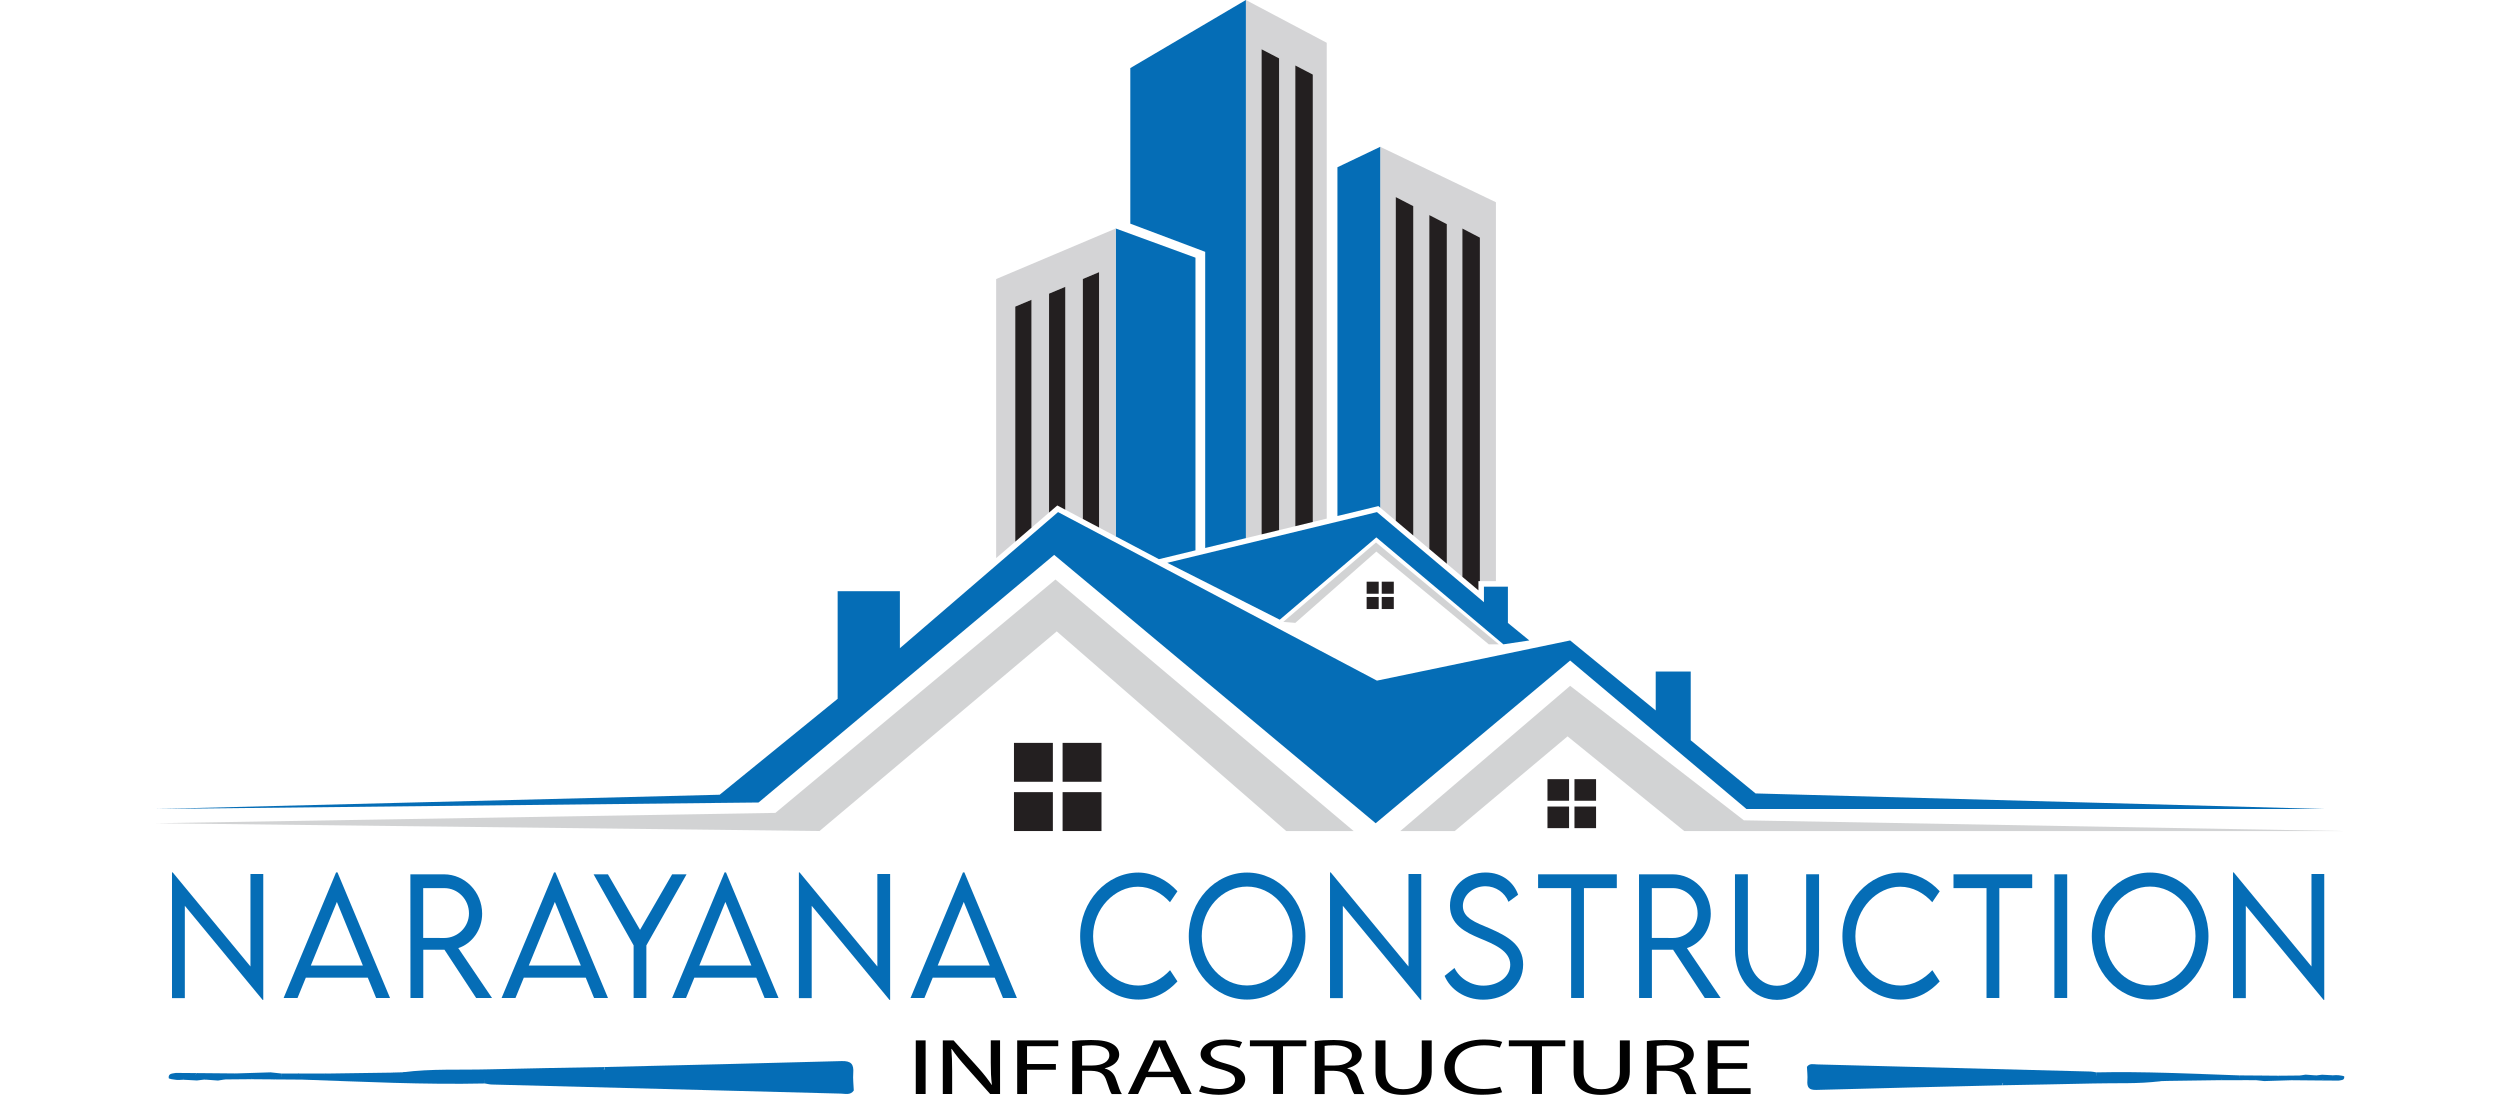 <?xml version="1.0" encoding="utf-8"?>
<!-- Generator: Adobe Illustrator 25.4.1, SVG Export Plug-In . SVG Version: 6.00 Build 0)  -->
<svg width="202" height="90" version="1.1" id="Layer_1" xmlns="http://www.w3.org/2000/svg" xmlns:xlink="http://www.w3.org/1999/xlink" x="0px" y="0px"
	 viewBox="0 0 794.41 404.31" style="enable-background:new 0 0 794.41 404.31;" xml:space="preserve">
<style type="text/css">
	.st0{fill:#056DB6;}
	.st1{fill:#D2D3D4;}
	.st2{fill:#231F20;}
	.st3{fill:#D4D4D6;}
	.st4{fill:#010101;}
</style>
<g>
	<g>
		<path class="st0" d="M17.68,391.86c-0.91,0.11-1.81,0.22-2.72,0.33c-1.66-0.09-3.32-0.18-4.98-0.27c0.38-3.5,3.79-0.67,5.02-2.41
			c4.7,0.04,9.4,0.09,14.1,0.13c-0.33,2.69-2.46,1.32-3.82,1.7C22.75,391.6,20.15,390.79,17.68,391.86z"/>
		<path class="st0" d="M15,389.51c-1.14,1.91-3.91,0.43-5.02,2.41c-0.84,0.02-1.7,0.15-2.53,0.05c-0.97-0.11-2.71-0.33-2.74-0.65
			c-0.18-1.81,1.44-1.61,2.61-1.87C9.88,389.48,12.44,389.49,15,389.51z"/>
		<path class="st0" d="M162.83,387.31c28.71-0.7,57.43-1.34,86.14-2.16c3.49-0.1,4.47,1.15,4.22,4.35c-0.16,2.09,0.12,4.21,0.2,6.32
			c-1.2,1.79-3.05,1.18-4.66,1.14c-42.25-1.07-84.5-2.18-126.74-3.3c-0.84-0.02-1.67-0.25-2.51-0.38c-0.39-0.8-0.22-1.45,0.51-1.96
			c2.48-1.41,5.22-0.94,7.88-1.1c38.33,1.71,76.73,0.88,115.05,3.04c1.77,0.1,4.46,0.84,4.58-1.79c0.09-1.94-2.52-1.74-4.11-2.04
			c-4.27-0.79-8.45,0.56-12.67,0.61c-20.59,0.24-41.18,0.13-61.77,0.06c-1.7-0.01-3.4-0.16-4.97-0.91
			C163.19,388.8,162.81,388.18,162.83,387.31z"/>
		<path class="st0" d="M119.49,392.01c0,0.42,0,0.84-0.01,1.27c-22.12,0.49-44.2-0.64-66.29-1.4c-0.41-0.65-0.3-1.18,0.33-1.61
			c2.83-0.54,5.77,0.42,8.57-0.59c8.09-0.12,16.19-0.23,24.28-0.35c1.08,1.92,2.86,1.34,4.49,1.23c8.62-0.56,17.24-0.39,25.88-0.1
			C117.84,390.67,118.8,391.1,119.49,392.01z"/>
		<path class="st0" d="M25.13,390.7c1.38-0.14,2.84,0.05,3.96-1.06c4.2-0.13,8.4-0.26,12.61-0.4c1.3,0.14,2.59,0.28,3.89,0.42
			c0.31,0.62,0.19,1.13-0.36,1.55c-0.92,0.16-1.84,0.13-2.77,0.14c-2.74,0.19-5.51-0.42-8.22,0.38c-3.01,0.03-6.02,0.06-9.03,0.08
			c-0.45-0.21-0.61-0.45-0.49-0.7C24.86,390.84,24.99,390.7,25.13,390.7z"/>
		<path class="st0" d="M43.05,390.82c0.82-0.05,1.65-0.1,2.47-0.15c1.87-1.09,3.91-0.33,5.86-0.55c0.7-0.05,1.31,0.17,1.82,0.65
			c0,0.37,0,0.74-0.01,1.11c-3.39-0.02-6.77-0.05-10.16-0.07c-0.44-0.23-0.58-0.45-0.43-0.66C42.75,390.92,42.9,390.82,43.05,390.82
			z"/>
		<path class="st0" d="M43.05,390.82c-0.02,0.33-0.02,0.65-0.02,0.98c-2.93-0.02-5.86-0.05-8.79-0.07
			C37.03,389.95,40.1,390.98,43.05,390.82z"/>
		<path class="st0" d="M25.13,390.7c0.03,0.37,0.05,0.74,0.08,1.1c-0.87,0.14-1.74,0.28-2.61,0.42c-1.64-0.12-3.29-0.25-4.93-0.37
			C19.91,389.83,22.63,390.98,25.13,390.7z"/>
		<path class="st0" d="M162.83,387.31c0,0.27,0,0.55,0,0.83c-5.43,3.66-11.65,3.5-17.68,3.05c-5.91-0.44-11.79-0.32-17.69-0.47
			c-2.42,0-4.85,0-7.27,0c-8,0-16,0.05-23.99-0.03c-2.23-0.02-4.7,0.64-6.5-1.47c10.34-1.36,20.75-0.79,31.13-1.07
			C134.83,387.78,148.83,387.58,162.83,387.31z"/>
		<path class="st0" d="M89.7,389.22c10.35,0.08,20.71,0.15,31.06,0.23c0.4,3.33-3.05,0.91-3.79,2.53c-9.72,0-19.43-0.05-29.15,0.05
			c-2.63,0.03-3.71-0.34-1.46-2.72C87.48,389.29,88.59,389.25,89.7,389.22z"/>
		<path class="st0" d="M53.2,390.76c-0.44-0.03-0.87-0.06-1.31-0.09c-0.41-0.25-0.53-0.48-0.38-0.69c0.15-0.2,0.3-0.3,0.45-0.3
			c3.38,0,6.75-0.01,10.13-0.01C59.33,391.65,56.15,390.28,53.2,390.76z"/>
		<path class="st0" d="M51.97,389.68c-0.02,0.33-0.05,0.67-0.07,1c-2.12,0-4.24-0.01-6.37-0.01c0.01-0.34,0.04-0.67,0.07-1
			C47.72,389.67,49.84,389.67,51.97,389.68z"/>
		<path class="st0" d="M127.14,389.48c11.91-0.12,23.85,0.41,35.69-1.35c22.25,0.01,44.5,0.1,66.75-0.02
			c6.03-0.03,11.94-1.86,18.16-0.29c2.42,0.61,3.15,0.89,3.06,3.19c-0.09,2.4,0.13,5.01-3.39,4.75c-3.77-0.27-7.52-1.16-11.28-1.17
			c-29.41-0.03-58.78-2.01-88.21-1.49c-6.89,0.12-13.83-1.47-20.82-1.16C126.38,391.12,126.39,390.3,127.14,389.48z"/>
		<path class="st0" d="M127.14,389.48c-0.01,0.82-0.02,1.64-0.03,2.47c-2.54,0.02-5.08,0.04-7.62,0.06
			c-0.84-0.01-1.68-0.02-2.51-0.02c1.26-0.84,2.52-1.69,3.79-2.53C122.89,389.46,125.01,389.47,127.14,389.48z"/>
	</g>
	<g>
		<path class="st0" d="M784.22,390.36c0.71-0.09,1.42-0.17,2.13-0.26c1.3,0.07,2.6,0.14,3.91,0.21c-0.3,2.75-2.97,0.53-3.93,1.89
			c-3.69-0.03-7.37-0.07-11.06-0.1c0.26-2.11,1.93-1.04,3-1.33C780.24,390.57,782.28,391.2,784.22,390.36z"/>
		<path class="st0" d="M786.32,392.2c0.89-1.5,3.07-0.34,3.94-1.89c0.66-0.02,1.34-0.11,1.99-0.04c0.76,0.09,2.12,0.26,2.15,0.51
			c0.14,1.42-1.13,1.26-2.05,1.46C790.34,392.23,788.33,392.21,786.32,392.2z"/>
		<path class="st0" d="M670.38,393.93c-22.52,0.55-45.04,1.05-67.55,1.69c-2.73,0.08-3.5-0.9-3.31-3.42
			c0.13-1.64-0.09-3.3-0.16-4.95c0.94-1.4,2.4-0.93,3.65-0.89c33.13,0.84,66.27,1.71,99.4,2.59c0.66,0.02,1.31,0.2,1.96,0.3
			c0.3,0.62,0.17,1.14-0.4,1.54c-1.95,1.1-4.1,0.74-6.18,0.86c-30.06-1.34-60.18-0.69-90.23-2.39c-1.39-0.08-3.5-0.66-3.59,1.41
			c-0.07,1.52,1.98,1.37,3.23,1.6c3.35,0.62,6.62-0.44,9.94-0.48c16.15-0.19,32.3-0.1,48.44-0.05c1.33,0,2.66,0.12,3.9,0.72
			C670.1,392.76,670.39,393.25,670.38,393.93z"/>
		<path class="st0" d="M704.37,390.24c0-0.33,0-0.66,0.01-0.99c17.35-0.38,34.66,0.5,51.99,1.1c0.32,0.51,0.24,0.93-0.26,1.27
			c-2.22,0.42-4.52-0.33-6.72,0.46c-6.35,0.09-12.7,0.18-19.04,0.27c-0.85-1.51-2.24-1.05-3.52-0.97
			c-6.76,0.44-13.52,0.31-20.29,0.08C705.67,391.29,704.91,390.96,704.37,390.24z"/>
		<path class="st0" d="M778.37,391.27c-1.08,0.11-2.23-0.04-3.11,0.83c-3.3,0.1-6.59,0.21-9.89,0.31c-1.02-0.11-2.03-0.22-3.05-0.33
			c-0.25-0.48-0.15-0.89,0.28-1.21c0.72-0.13,1.45-0.11,2.17-0.11c2.15-0.15,4.32,0.33,6.45-0.3c2.36-0.02,4.72-0.04,7.08-0.07
			c0.35,0.17,0.48,0.35,0.38,0.55C778.59,391.16,778.49,391.27,778.37,391.27z"/>
		<path class="st0" d="M764.32,391.18c-0.65,0.04-1.29,0.08-1.94,0.12c-1.46,0.86-3.07,0.26-4.59,0.43
			c-0.55,0.04-1.02-0.13-1.42-0.51c0-0.29,0-0.58,0.01-0.87c2.66,0.02,5.31,0.04,7.97,0.06c0.34,0.18,0.45,0.35,0.34,0.52
			C764.56,391.09,764.44,391.18,764.32,391.18z"/>
		<path class="st0" d="M764.32,391.18c0.01-0.26,0.02-0.51,0.01-0.77c2.3,0.02,4.6,0.04,6.89,0.06
			C769.05,391.85,766.63,391.05,764.32,391.18z"/>
		<path class="st0" d="M778.37,391.27c-0.02-0.29-0.04-0.58-0.06-0.87c0.68-0.11,1.36-0.22,2.05-0.33c1.29,0.1,2.58,0.19,3.86,0.29
			C782.47,391.95,780.34,391.05,778.37,391.27z"/>
		<path class="st0" d="M670.38,393.93c0-0.22,0-0.43,0-0.65c4.26-2.87,9.14-2.75,13.87-2.39c4.63,0.34,9.25,0.25,13.87,0.37
			c1.9,0,3.8,0,5.7,0c6.27,0,12.55-0.04,18.82,0.03c1.75,0.02,3.69-0.5,5.1,1.15c-8.11,1.07-16.27,0.62-24.41,0.84
			C692.34,393.55,681.36,393.71,670.38,393.93z"/>
		<path class="st0" d="M727.73,392.43c-8.12-0.06-16.24-0.12-24.36-0.18c-0.32-2.61,2.39-0.71,2.97-1.99
			c7.62,0,15.24,0.04,22.86-0.04c2.07-0.02,2.91,0.26,1.14,2.13C729.47,392.38,728.6,392.4,727.73,392.43z"/>
		<path class="st0" d="M756.36,391.22c0.34,0.02,0.68,0.05,1.03,0.07c0.32,0.2,0.42,0.38,0.29,0.55c-0.12,0.16-0.23,0.24-0.35,0.24
			c-2.65,0-5.3,0.01-7.94,0.01C751.55,390.52,754.05,391.6,756.36,391.22z"/>
		<path class="st0" d="M757.33,392.07c0.02-0.26,0.04-0.52,0.06-0.78c1.66,0,3.33,0,4.99,0.01c-0.01,0.26-0.03,0.53-0.05,0.79
			C760.66,392.08,759,392.07,757.33,392.07z"/>
		<path class="st0" d="M698.37,392.22c-9.34,0.09-18.7-0.32-27.99,1.06c-17.45-0.01-34.9-0.08-52.35,0.01
			c-4.73,0.03-9.36,1.46-14.25,0.23c-1.89-0.48-2.47-0.7-2.4-2.5c0.07-1.88-0.1-3.93,2.66-3.73c2.96,0.22,5.9,0.91,8.85,0.91
			c23.07,0.02,46.1,1.57,69.18,1.17c5.4-0.09,10.85,1.15,16.33,0.91C698.97,390.94,698.96,391.58,698.37,392.22z"/>
		<path class="st0" d="M698.37,392.22c0.01-0.64,0.02-1.29,0.02-1.93c1.99-0.01,3.98-0.03,5.98-0.05c0.66,0.01,1.31,0.01,1.97,0.02
			c-0.99,0.66-1.98,1.32-2.97,1.99C701.71,392.24,700.04,392.23,698.37,392.22z"/>
	</g>
	<polygon class="st1" points="0,298.82 224.94,295.06 326.59,210.35 434.82,301.65 410.35,301.65 327.06,229.18 240.94,301.65 	"/>
	<polygon class="st1" points="451.76,301.65 513.41,248.94 576.47,297.76 793.88,301.65 554.82,301.65 512.47,267.29 471.53,301.65 
			"/>
	<rect x="311.53" y="269.65" class="st2" width="14.12" height="14.12"/>
	<rect x="329.18" y="269.65" class="st2" width="14.12" height="14.12"/>
	<rect x="311.53" y="287.53" class="st2" width="14.12" height="14.12"/>
	<rect x="329.18" y="287.53" class="st2" width="14.12" height="14.12"/>
	<rect x="505.18" y="282.82" class="st2" width="7.84" height="7.84"/>
	<rect x="514.98" y="282.82" class="st2" width="7.84" height="7.84"/>
	<rect x="505.18" y="292.76" class="st2" width="7.84" height="7.84"/>
	<rect x="514.98" y="292.76" class="st2" width="7.84" height="7.84"/>
	<rect x="439.54" y="211.14" class="st2" width="4.38" height="4.38"/>
	<rect x="445.02" y="211.14" class="st2" width="4.38" height="4.38"/>
	<rect x="439.54" y="216.69" class="st2" width="4.38" height="4.38"/>
	<rect x="445.02" y="216.69" class="st2" width="4.38" height="4.38"/>
	<polygon class="st3" points="450.12,189.02 450.12,71.53 456.47,74.82 456.47,194.37 462.29,199.27 462.29,78.06 468.65,81.35 
		468.65,204.62 474.29,209.38 474.29,82.94 480.65,86.24 480.65,210.94 486.47,210.94 486.47,73.41 444.47,53.29 444.47,184.26 	"/>
	<polygon class="st0" points="444.47,184.26 444.47,53.29 428.94,60.71 428.94,187.3 443.81,183.7 	"/>
	<polygon class="st2" points="450.12,71.53 450.12,189.02 456.47,194.37 456.47,74.82 	"/>
	<polygon class="st2" points="462.29,78.06 462.29,199.27 468.65,204.62 468.65,81.35 	"/>
	<polygon class="st2" points="474.29,82.94 474.29,209.38 480.12,214.29 480.12,210.94 480.65,210.94 480.65,86.24 	"/>
	<polygon class="st3" points="401.41,193.96 401.41,17.88 407.76,21.18 407.76,192.42 413.65,191 413.65,23.76 420,27.06 
		420,189.46 425.06,188.24 425.06,15.53 395.71,0 395.71,195.33 	"/>
	<polygon class="st0" points="395.71,0 395.71,0 353.76,24.71 353.76,81.18 380.94,91.41 380.94,198.91 395.71,195.33 	"/>
	<polygon class="st2" points="401.41,17.88 401.41,193.96 407.76,192.42 407.76,21.18 	"/>
	<polygon class="st2" points="413.65,23.76 413.65,191 420,189.46 420,27.06 	"/>
	<polygon class="st0" points="367.18,204.29 443.29,185.88 482.12,218.59 482.12,212.94 490.82,212.94 490.82,226.12 498.59,232.47 
		489.18,233.88 443.06,195.06 408,224.94 	"/>
	<polygon class="st0" points="364.14,202.97 377.41,199.76 377.41,93.53 348.47,82.94 348.47,194.69 	"/>
	<polygon class="st3" points="312,111.29 317.88,108.82 317.88,191.55 324.26,186.05 324.26,106.59 330.15,104.12 330.15,185 
		336.53,188.38 336.53,101.26 342.41,98.79 342.41,191.48 348.47,194.69 348.47,82.94 305.06,101.29 305.06,202.58 312,196.61 	"/>
	<polygon class="st2" points="312,111.29 312,196.61 317.88,191.55 317.88,108.82 	"/>
	<polygon class="st2" points="324.26,106.59 324.26,186.05 327.26,183.48 330.15,185 330.15,104.12 	"/>
	<polygon class="st2" points="336.53,101.26 336.53,188.38 342.41,191.48 342.41,98.79 	"/>
	<polygon class="st0" points="0,293.65 204.71,288.47 247.53,253.65 247.53,214.59 270.12,214.59 270.12,235.29 327.53,185.88 
		443.29,247.06 513.41,232.47 544.47,257.88 544.47,243.76 557.18,243.76 557.18,268.71 580.71,288 787.29,293.65 577.41,293.65 
		513.41,239.76 442.82,298.82 326.12,201.41 218.82,291.29 	"/>
	<polygon class="st1" points="409.29,225.73 442.94,196.91 487.53,233.88 483.88,233.88 443.06,200.21 413.65,226.09 	"/>
	<g>
		<path class="st0" d="M39.04,317.25v45.7h-0.23l-28.24-34.17v33.53H5.91v-45.64h0.26l28.22,34.14v-33.56H39.04z"/>
		<path class="st0" d="M76.98,354.87H54.49l-3.02,7.38h-5.04l19.04-45.59h0.51l19.07,45.59H80L76.98,354.87z M75.19,350.47
			l-9.43-23.09l-9.46,23.09H75.19z"/>
		<path class="st0" d="M116.31,362.25l-11.5-17.52h-7.69v17.52h-4.65l-0.03-44.89h12.17c7.64,0,13.88,6.4,13.88,14.31
			c0,5.82-3.65,10.83-8.66,12.48l12.24,18.1H116.31z M104.76,340.47c4.91,0,8.95-4.07,8.95-8.91c0-5.18-4.09-9.19-8.95-9.19h-7.67
			v18.07L104.76,340.47z"/>
		<path class="st0" d="M156.1,354.87h-22.49l-3.02,7.38h-5.04l19.04-45.59h0.51l19.07,45.59h-5.06L156.1,354.87z M154.31,350.47
			l-9.43-23.09l-9.46,23.09H154.31z"/>
		<path class="st0" d="M173.48,343.17l-14.54-25.81h5.21l11.65,20.16l11.65-20.16h5.24l-14.59,25.81v19.08h-4.63V343.17z"/>
		<path class="st0" d="M218,354.87h-22.49l-3.02,7.38h-5.04l19.04-45.59h0.51l19.07,45.59h-5.06L218,354.87z M216.21,350.47
			l-9.43-23.09l-9.46,23.09H216.21z"/>
		<path class="st0" d="M266.58,317.25v45.7h-0.23l-28.24-34.17v33.53h-4.65v-45.64h0.26l28.22,34.14v-33.56H266.58z"/>
		<path class="st0" d="M304.53,354.87h-22.49l-3.02,7.38h-5.04l19.04-45.59h0.51l19.07,45.59h-5.06L304.53,354.87z M302.74,350.47
			l-9.43-23.09l-9.46,23.09H302.74z"/>
		<path class="st0" d="M335.55,339.83c0-12.62,9.61-23.11,21.16-23.11c5.29,0.06,10.43,2.7,14.16,6.79l-2.71,3.98
			c-2.96-3.31-7.11-5.63-11.63-5.63c-8.28,0-16.28,7.8-16.28,17.96c0,10.14,7.92,17.91,16.36,17.91c4.65,0,8.61-2.39,11.58-5.57
			l2.68,4.07c-3.42,3.7-8.05,6.6-14.13,6.6C345.29,362.83,335.55,352.56,335.55,339.83z"/>
		<path class="st0" d="M374.98,339.83c0-12.73,9.53-23.11,21.16-23.11c11.65,0,21.19,10.39,21.19,23.11c0,12.64-9.53,23-21.21,23
			C384.51,362.83,374.98,352.47,374.98,339.83z M412.63,339.8c0-9.89-7.41-17.99-16.51-17.99c-9.05,0-16.43,8.1-16.43,17.99
			c0,9.86,7.39,17.91,16.43,17.91C405.22,357.71,412.63,349.66,412.63,339.8z"/>
		<path class="st0" d="M459.37,317.25v45.7h-0.23l-28.24-34.17v33.53h-4.65v-45.64h0.26l28.22,34.14v-33.56H459.37z"/>
		<path class="st0" d="M467.85,354.23l3.58-2.87c1.87,3.84,6.08,6.41,10.45,6.41c5.39,0,9.79-3.17,9.79-7.6
			c0-5.04-5.9-7.46-11.17-9.63c-5.06-2.14-10.71-4.85-10.71-11.78c0-6.91,5.7-12.06,12.93-12.06c6.11,0,10.27,3.65,11.81,8.08
			l-3.5,2.56c-1.33-3.37-4.65-5.65-8.36-5.65c-4.42,0-8.2,3.17-8.2,7.18c0,4.34,4.52,5.93,9.84,8.16
			c6.19,2.73,12.04,5.85,12.04,13.06c0,7.74-6.57,12.78-14.49,12.78C475.08,362.86,469.82,359.02,467.85,354.23z"/>
		<path class="st0" d="M530.36,322.37h-11.94v39.88h-4.65v-39.88h-11.99v-5.01h28.57V322.37z"/>
		<path class="st0" d="M562.28,362.25l-11.5-17.52h-7.69v17.52h-4.65l-0.03-44.89h12.17c7.64,0,13.88,6.4,13.88,14.31
			c0,5.82-3.65,10.83-8.66,12.48l12.24,18.1H562.28z M550.73,340.47c4.91,0,8.95-4.07,8.95-8.91c0-5.18-4.09-9.19-8.95-9.19h-7.67
			v18.07L550.73,340.47z"/>
		<path class="st0" d="M573.24,344.81v-27.46h4.68v27.43c0,7.55,4.5,13.03,10.58,13.03s10.58-5.51,10.58-13.03v-27.43h4.68v27.46
			c0,10.47-6.49,18.13-15.26,18.13C579.76,362.94,573.24,355.28,573.24,344.81z"/>
		<path class="st0" d="M612.24,339.83c0-12.62,9.61-23.11,21.16-23.11c5.29,0.06,10.43,2.7,14.16,6.79l-2.71,3.98
			c-2.96-3.31-7.11-5.63-11.63-5.63c-8.28,0-16.28,7.8-16.28,17.96c0,10.14,7.92,17.91,16.36,17.91c4.65,0,8.61-2.39,11.58-5.57
			l2.68,4.07c-3.42,3.7-8.05,6.6-14.13,6.6C621.97,362.83,612.24,352.56,612.24,339.83z"/>
		<path class="st0" d="M681.14,322.37H669.2v39.88h-4.65v-39.88h-11.99v-5.01h28.57V322.37z"/>
		<path class="st0" d="M689.18,317.36h4.65v44.89h-4.65V317.36z"/>
		<path class="st0" d="M702.76,339.83c0-12.73,9.53-23.11,21.16-23.11c11.65,0,21.19,10.39,21.19,23.11c0,12.64-9.53,23-21.21,23
			C712.29,362.83,702.76,352.47,702.76,339.83z M740.4,339.8c0-9.89-7.41-17.99-16.51-17.99c-9.05,0-16.43,8.1-16.43,17.99
			c0,9.86,7.39,17.91,16.43,17.91C732.99,357.71,740.4,349.66,740.4,339.8z"/>
		<path class="st0" d="M787.14,317.25v45.7h-0.23l-28.24-34.17v33.53h-4.65v-45.64h0.26l28.22,34.14v-33.56H787.14z"/>
	</g>
	<g>
		<path class="st4" d="M279.46,377.64v19.46h-3.57v-19.46H279.46z"/>
		<path class="st4" d="M285.7,397.1v-19.46h3.9l8.87,9.84c2.05,2.28,3.65,4.33,4.97,6.32l0.08-0.03c-0.33-2.6-0.41-4.96-0.41-8
			v-8.14h3.37v19.46h-3.61l-8.78-9.87c-1.93-2.17-3.78-4.39-5.17-6.5l-0.12,0.03c0.21,2.45,0.29,4.79,0.29,8.03v8.31H285.7z"/>
		<path class="st4" d="M312.7,377.64h14.9v2.11h-11.33v6.47h10.47v2.08h-10.47v8.81h-3.57V377.64z"/>
		<path class="st4" d="M332.69,377.9c1.81-0.26,4.39-0.4,6.85-0.4c3.82,0,6.28,0.49,8,1.59c1.4,0.87,2.18,2.19,2.18,3.7
			c0,2.57-2.3,4.27-5.21,4.97v0.09c2.13,0.52,3.41,1.91,4.06,3.93c0.9,2.71,1.56,4.59,2.13,5.34h-3.69
			c-0.45-0.55-1.07-2.22-1.85-4.65c-0.82-2.68-2.3-3.7-5.54-3.78h-3.37v8.43h-3.57V377.9z M336.26,386.76h3.65
			c3.82,0,6.24-1.47,6.24-3.7c0-2.51-2.59-3.61-6.36-3.64c-1.72,0-2.96,0.12-3.53,0.23V386.76z"/>
		<path class="st4" d="M359.45,390.98l-2.87,6.12h-3.69l9.4-19.46h4.31l9.44,19.46h-3.82l-2.96-6.12H359.45z M368.52,389.01
			l-2.71-5.6c-0.62-1.27-1.03-2.42-1.44-3.55h-0.08c-0.41,1.16-0.86,2.34-1.4,3.52l-2.71,5.63H368.52z"/>
		<path class="st4" d="M379.6,394.03c1.6,0.69,3.94,1.27,6.4,1.27c3.65,0,5.79-1.36,5.79-3.32c0-1.82-1.48-2.86-5.21-3.87
			c-4.52-1.13-7.31-2.77-7.31-5.51c0-3.03,3.57-5.28,8.95-5.28c2.83,0,4.88,0.46,6.12,0.95l-0.98,2.05
			c-0.9-0.35-2.75-0.92-5.25-0.92c-3.78,0-5.21,1.59-5.21,2.92c0,1.82,1.68,2.71,5.5,3.75c4.68,1.27,7.06,2.86,7.06,5.72
			c0,3-3.16,5.6-9.69,5.6c-2.67,0-5.58-0.55-7.06-1.24L379.6,394.03z"/>
		<path class="st4" d="M405.58,379.77h-8.41v-2.14h20.48v2.14h-8.46v17.32h-3.61V379.77z"/>
		<path class="st4" d="M420.73,377.9c1.81-0.26,4.39-0.4,6.86-0.4c3.82,0,6.28,0.49,8,1.59c1.4,0.87,2.17,2.19,2.17,3.7
			c0,2.57-2.3,4.27-5.21,4.97v0.09c2.13,0.52,3.41,1.91,4.06,3.93c0.9,2.71,1.56,4.59,2.13,5.34h-3.69
			c-0.45-0.55-1.07-2.22-1.85-4.65c-0.82-2.68-2.3-3.7-5.54-3.78h-3.37v8.43h-3.57V377.9z M424.3,386.76h3.65
			c3.82,0,6.24-1.47,6.24-3.7c0-2.51-2.59-3.61-6.36-3.64c-1.72,0-2.96,0.12-3.53,0.23V386.76z"/>
		<path class="st4" d="M446.38,377.64v11.52c0,4.36,2.75,6.21,6.44,6.21c4.1,0,6.73-1.91,6.73-6.21v-11.52h3.61v11.35
			c0,5.98-4.47,8.43-10.47,8.43c-5.66,0-9.93-2.28-9.93-8.31v-11.46H446.38z"/>
		<path class="st4" d="M488.7,396.46c-1.31,0.46-3.94,0.92-7.31,0.92c-7.8,0-13.67-3.46-13.67-9.84c0-6.09,5.87-10.22,14.45-10.22
			c3.45,0,5.62,0.52,6.57,0.87l-0.86,2.05c-1.35-0.46-3.28-0.81-5.58-0.81c-6.49,0-10.79,2.92-10.79,8.03
			c0,4.76,3.9,7.82,10.63,7.82c2.18,0,4.39-0.32,5.83-0.81L488.7,396.46z"/>
		<path class="st4" d="M499.57,379.77h-8.41v-2.14h20.48v2.14h-8.46v17.32h-3.61V379.77z"/>
		<path class="st4" d="M518.29,377.64v11.52c0,4.36,2.75,6.21,6.44,6.21c4.1,0,6.73-1.91,6.73-6.21v-11.52h3.61v11.35
			c0,5.98-4.47,8.43-10.47,8.43c-5.66,0-9.93-2.28-9.93-8.31v-11.46H518.29z"/>
		<path class="st4" d="M541.27,377.9c1.81-0.26,4.39-0.4,6.86-0.4c3.82,0,6.28,0.49,8,1.59c1.4,0.87,2.17,2.19,2.17,3.7
			c0,2.57-2.3,4.27-5.21,4.97v0.09c2.13,0.52,3.41,1.91,4.06,3.93c0.9,2.71,1.56,4.59,2.13,5.34h-3.69
			c-0.45-0.55-1.07-2.22-1.85-4.65c-0.82-2.68-2.3-3.7-5.54-3.78h-3.37v8.43h-3.57V377.9z M544.84,386.76h3.65
			c3.82,0,6.24-1.47,6.24-3.7c0-2.51-2.59-3.61-6.36-3.64c-1.72,0-2.96,0.12-3.53,0.23V386.76z"/>
		<path class="st4" d="M577.68,387.97h-10.75v7.02h11.99v2.11h-15.56v-19.46h14.94v2.11h-11.37v6.15h10.75V387.97z"/>
	</g>
</g>
<g>
</g>
<g>
</g>
<g>
</g>
<g>
</g>
<g>
</g>
<g>
</g>
</svg>
